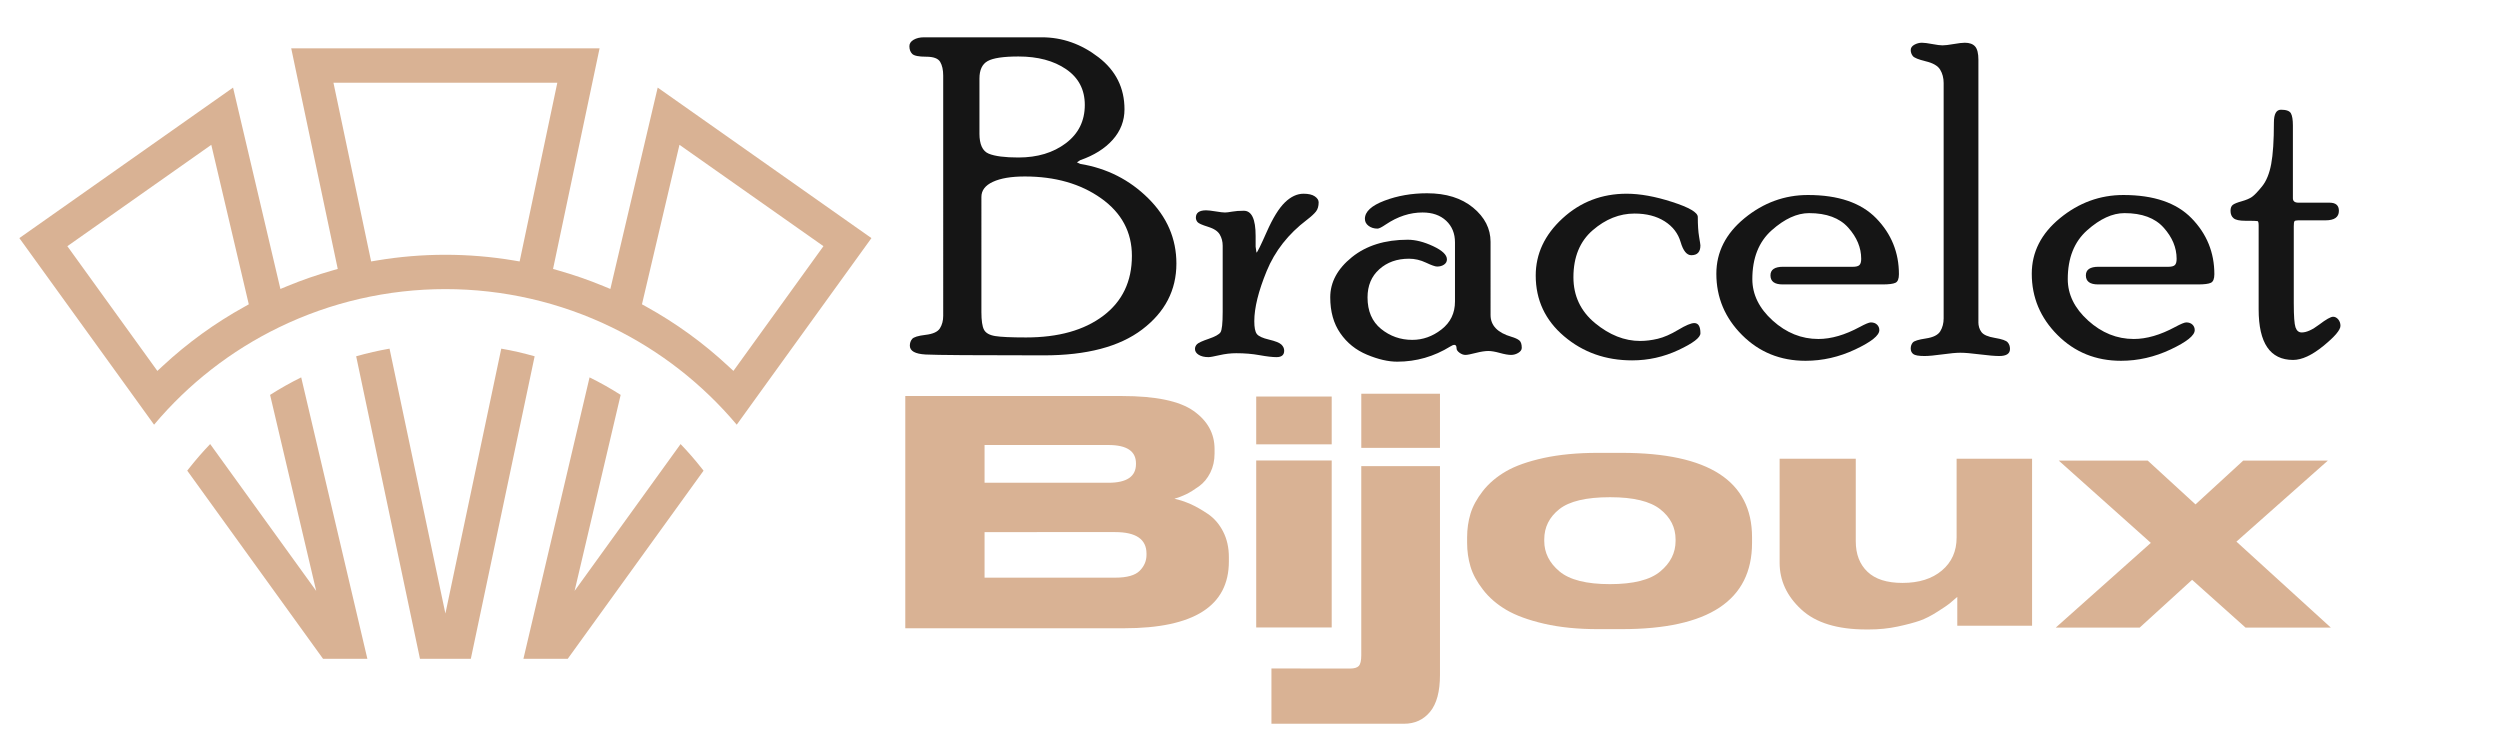 <?xml version="1.0" encoding="utf-8"?>
<!-- Generator: Adobe Illustrator 16.0.0, SVG Export Plug-In . SVG Version: 6.00 Build 0)  -->
<!DOCTYPE svg PUBLIC "-//W3C//DTD SVG 1.1 Tiny//EN" "http://www.w3.org/Graphics/SVG/1.1/DTD/svg11-tiny.dtd">
<svg version="1.1" baseProfile="tiny" id="Calque_1" xmlns:x="http://ns.adobe.com/Extensibility/1.0/" xmlns:i="http://ns.adobe.com/AdobeIllustrator/10.0/" xmlns:graph="http://ns.adobe.com/Graphs/1.0/"
	 xmlns="http://www.w3.org/2000/svg" xmlns:xlink="http://www.w3.org/1999/xlink" x="0px" y="0px" width="200px" height="60px"
	 viewBox="0 0 200 60" xml:space="preserve">
<path fill-rule="evenodd" fill="#D9B294" d="M41.873,52.706h3.544l10.867-15.051l-0.153-0.195c-0.529-0.672-1.091-1.318-1.684-1.934
	l-8.48,11.746l3.686-15.682c-0.801-0.512-1.632-0.979-2.488-1.4L41.873,52.706z M16.813,35.524c-0.59,0.617-1.154,1.264-1.683,1.936
	l-0.151,0.191l10.866,15.055h3.545L24.096,30.19c-0.855,0.422-1.686,0.889-2.489,1.402l3.689,15.68L16.813,35.524z M51.357,24.345
	l3-12.76l11.519,8.109l-7.202,9.978l-0.417-0.384c-1.985-1.85-4.192-3.447-6.567-4.76L51.357,24.345z M29.691,20.916L26.676,6.617
	h17.91l-3.015,14.299l-0.474-0.08c-1.806-0.302-3.637-0.454-5.467-0.454c-1.831,0-3.66,0.152-5.466,0.454L29.691,20.916z
	 M12.589,29.673l-7.201-9.978l11.515-8.109l3,12.76l-0.332,0.186c-2.373,1.311-4.579,2.908-6.565,4.756L12.589,29.673z
	 M58.939,33.976l1.883-2.611l8.083-11.195l0.81-1.122l-1.132-0.796L52.616,7.007l-0.466,1.979l-3.321,14.131l-0.544-0.225
	c-1.171-0.485-2.372-0.9-3.592-1.248l-0.449-0.128l3.722-17.647H23.298l0.347,1.651l3.375,15.996l-0.45,0.128
	c-1.221,0.348-2.42,0.764-3.594,1.249l-0.544,0.224L19.247,9.574l-0.602-2.566l-1.66,1.168L2.679,18.251l-1.131,0.796l8.893,12.317
	l1.884,2.611c2.745-3.266,6.15-5.921,9.993-7.787c4.149-2.017,8.703-3.059,13.314-3.059c4.612,0,9.165,1.042,13.313,3.059
	C52.788,28.054,56.192,30.71,58.939,33.976z M33.598,52.706h4.068l5.105-24.203c-0.879-0.25-1.771-0.455-2.67-0.611l-4.469,21.191
	l-4.469-21.191c-0.899,0.156-1.792,0.361-2.67,0.611L33.598,52.706z"/>
<g>
	<path fill="#151515" d="M83.339,2.984c1.642,0,3.156,0.532,4.542,1.598c1.386,1.064,2.078,2.453,2.078,4.163
		c0,0.92-0.314,1.731-0.942,2.437c-0.628,0.703-1.495,1.248-2.6,1.632l-0.262,0.175l0.262,0.122
		c2.129,0.349,3.944,1.268,5.444,2.756c1.501,1.489,2.251,3.228,2.251,5.217c0,2.129-0.91,3.886-2.731,5.269
		c-1.82,1.385-4.447,2.076-7.879,2.076c-5.457,0-8.607-0.023-9.45-0.068c-0.844-0.047-1.265-0.282-1.265-0.708
		c0-0.207,0.061-0.386,0.183-0.534c0.122-0.15,0.48-0.26,1.073-0.33c0.593-0.068,0.978-0.244,1.151-0.523
		c0.175-0.279,0.262-0.611,0.262-0.996V6.041c0-0.455-0.082-0.818-0.244-1.093c-0.163-0.273-0.536-0.411-1.117-0.411
		c-0.594,0-0.966-0.074-1.117-0.225c-0.151-0.149-0.227-0.356-0.227-0.621c0-0.207,0.113-0.377,0.34-0.51
		c0.227-0.131,0.503-0.197,0.83-0.197H83.339z M78.355,10.68c0,0.873,0.248,1.411,0.745,1.615c0.496,0.203,1.288,0.305,2.374,0.305
		c1.519,0,2.784-0.381,3.794-1.143c1.011-0.762,1.516-1.783,1.516-3.063c0-1.223-0.497-2.174-1.489-2.854
		c-0.994-0.682-2.267-1.021-3.821-1.021c-1.203,0-2.024,0.123-2.461,0.367c-0.438,0.244-0.657,0.709-0.657,1.396V10.68z
		 M78.512,24.961c0,0.686,0.07,1.157,0.209,1.418c0.139,0.262,0.436,0.43,0.89,0.505c0.453,0.075,1.279,0.112,2.478,0.112
		c2.583,0,4.639-0.576,6.169-1.73c1.53-1.154,2.294-2.753,2.294-4.795c0-1.902-0.82-3.438-2.46-4.604
		c-1.64-1.166-3.676-1.749-6.108-1.749c-1.082,0-1.931,0.142-2.547,0.427c-0.617,0.283-0.925,0.688-0.925,1.209V24.961z"/>
	<path fill="#151515" d="M100.448,19.721l0.07,0.488c0.059,0,0.332-0.553,0.82-1.658s0.973-1.891,1.451-2.356
		c0.479-0.464,0.979-0.697,1.492-0.697c0.398,0,0.699,0.069,0.904,0.211c0.203,0.141,0.307,0.299,0.307,0.476
		c0,0.305-0.07,0.549-0.209,0.729c-0.141,0.183-0.387,0.408-0.736,0.677c-1.482,1.124-2.555,2.489-3.215,4.098
		c-0.66,1.609-0.988,2.945-0.988,4.01c0,0.498,0.066,0.836,0.201,1.016c0.133,0.18,0.455,0.33,0.967,0.451s0.844,0.253,0.994,0.395
		c0.152,0.143,0.229,0.307,0.229,0.496c0,0.342-0.205,0.514-0.613,0.514c-0.326,0-0.779-0.053-1.355-0.157
		c-0.576-0.105-1.197-0.157-1.863-0.157c-0.443,0-0.892,0.052-1.347,0.157c-0.455,0.104-0.747,0.157-0.875,0.157
		c-0.326,0-0.588-0.063-0.787-0.187c-0.198-0.124-0.297-0.28-0.297-0.47c0-0.141,0.055-0.268,0.166-0.381
		c0.11-0.111,0.421-0.254,0.934-0.428c0.512-0.174,0.826-0.348,0.942-0.521s0.175-0.718,0.175-1.632v-5.293
		c0-0.336-0.079-0.637-0.236-0.902c-0.156-0.266-0.471-0.472-0.942-0.616c-0.471-0.146-0.75-0.271-0.837-0.376
		c-0.087-0.107-0.13-0.225-0.13-0.355c0-0.39,0.274-0.585,0.823-0.585c0.151,0,0.405,0.029,0.762,0.087
		c0.356,0.059,0.604,0.088,0.744,0.088c0.117,0,0.307-0.023,0.569-0.07s0.576-0.07,0.937-0.07c0.631,0,0.945,0.67,0.945,2.008
		V19.721z"/>
	<path fill="#151515" d="M119.245,25.203c0,0.836,0.559,1.416,1.676,1.742c0.279,0.082,0.484,0.177,0.619,0.283
		c0.133,0.105,0.201,0.305,0.201,0.6c0,0.153-0.092,0.285-0.271,0.397c-0.182,0.112-0.377,0.168-0.586,0.168
		c-0.219,0-0.518-0.052-0.896-0.157s-0.686-0.157-0.916-0.157c-0.27,0-0.605,0.052-1.014,0.157c-0.406,0.105-0.68,0.157-0.82,0.157
		c-0.162,0-0.322-0.058-0.48-0.175c-0.154-0.115-0.234-0.232-0.234-0.35c0-0.186-0.059-0.279-0.174-0.279
		c-0.082,0-0.189,0.042-0.314,0.123c-1.316,0.814-2.734,1.222-4.258,1.222c-0.723,0-1.529-0.187-2.418-0.559
		c-0.891-0.372-1.604-0.944-2.137-1.72c-0.537-0.773-0.803-1.729-0.803-2.87c0-1.21,0.578-2.28,1.732-3.211
		c1.156-0.931,2.646-1.396,4.467-1.396c0.617,0,1.291,0.171,2.029,0.514c0.736,0.344,1.107,0.696,1.107,1.057
		c0,0.174-0.076,0.313-0.229,0.418c-0.15,0.104-0.336,0.157-0.557,0.157c-0.152,0-0.449-0.104-0.891-0.313
		c-0.441-0.21-0.896-0.314-1.359-0.314c-0.957,0-1.748,0.281-2.375,0.844c-0.629,0.563-0.941,1.314-0.941,2.254
		c0,1.091,0.361,1.93,1.08,2.516c0.723,0.586,1.555,0.879,2.498,0.879c0.848,0,1.629-0.279,2.344-0.838
		c0.717-0.559,1.074-1.303,1.074-2.233v-4.729c0-0.71-0.234-1.285-0.703-1.728c-0.471-0.442-1.102-0.663-1.891-0.663
		c-1.01,0-1.99,0.319-2.941,0.959c-0.324,0.222-0.545,0.332-0.662,0.332c-0.279,0-0.516-0.072-0.713-0.219
		c-0.197-0.145-0.297-0.334-0.297-0.566c0-0.57,0.521-1.053,1.563-1.449c1.041-0.396,2.178-0.594,3.412-0.594
		c1.525,0,2.75,0.384,3.682,1.15c0.93,0.768,1.396,1.68,1.396,2.736V25.203z"/>
	<path fill="#151515" d="M135.544,25.846c0.326,0,0.49,0.271,0.49,0.815c0,0.347-0.588,0.796-1.764,1.345
		c-1.174,0.549-2.408,0.824-3.699,0.824c-2.119,0-3.932-0.644-5.445-1.929c-1.512-1.285-2.268-2.905-2.268-4.86
		c0-1.733,0.715-3.258,2.146-4.572s3.141-1.972,5.131-1.972c1.068,0,2.287,0.22,3.646,0.661c1.361,0.439,2.043,0.84,2.043,1.199
		c0,0.649,0.035,1.178,0.104,1.582c0.068,0.406,0.105,0.638,0.105,0.696c0,0.521-0.242,0.782-0.727,0.782
		c-0.365,0-0.65-0.349-0.854-1.047c-0.203-0.699-0.631-1.254-1.281-1.667c-0.654-0.413-1.455-0.619-2.408-0.619
		c-1.201,0-2.314,0.444-3.342,1.331c-1.029,0.887-1.547,2.143-1.547,3.766c0,1.493,0.578,2.716,1.73,3.668
		c1.156,0.951,2.355,1.427,3.604,1.427c0.453,0,0.926-0.058,1.416-0.175c0.488-0.116,1.033-0.354,1.635-0.715
		C134.858,26.025,135.286,25.846,135.544,25.846z"/>
	<path fill="#151515" d="M148.216,21.344c0.268,0,0.447-0.047,0.539-0.14c0.094-0.092,0.141-0.259,0.141-0.501
		c0-0.889-0.346-1.721-1.037-2.493c-0.693-0.773-1.738-1.16-3.133-1.16c-0.967,0-1.965,0.46-2.994,1.376
		c-1.029,0.918-1.545,2.219-1.545,3.902c0,1.231,0.543,2.338,1.629,3.319s2.303,1.472,3.652,1.472c1.02,0,2.125-0.319,3.309-0.959
		c0.453-0.244,0.748-0.367,0.889-0.367c0.209,0,0.375,0.06,0.496,0.177c0.123,0.118,0.184,0.267,0.184,0.442
		c0,0.426-0.643,0.939-1.93,1.545c-1.285,0.605-2.609,0.907-3.971,0.907c-2.012,0-3.705-0.687-5.078-2.06
		c-1.373-1.372-2.059-3.006-2.059-4.903c0-1.733,0.754-3.217,2.26-4.45c1.508-1.232,3.197-1.85,5.07-1.85
		c2.432,0,4.252,0.622,5.463,1.867c1.209,1.245,1.813,2.734,1.813,4.467c0,0.373-0.092,0.603-0.279,0.689
		c-0.186,0.088-0.527,0.131-1.025,0.131h-7.998c-0.65,0-0.975-0.24-0.975-0.724c0-0.46,0.338-0.688,1.012-0.688H148.216z"/>
	<path fill="#151515" d="M158.269,25.758c0,0.314,0.08,0.582,0.244,0.803c0.16,0.222,0.521,0.379,1.08,0.472s0.9,0.211,1.02,0.353
		c0.125,0.141,0.186,0.317,0.186,0.53c0,0.377-0.285,0.565-0.857,0.565c-0.35,0-0.869-0.044-1.559-0.131
		c-0.688-0.088-1.205-0.131-1.555-0.131c-0.328,0-0.807,0.043-1.436,0.131c-0.629,0.087-1.105,0.131-1.432,0.131
		c-0.469,0-0.768-0.053-0.902-0.159s-0.201-0.253-0.201-0.442c0-0.188,0.057-0.348,0.166-0.479c0.111-0.129,0.459-0.236,1.047-0.324
		c0.588-0.087,0.971-0.279,1.152-0.576c0.18-0.296,0.27-0.642,0.27-1.037V6.646c0-0.406-0.092-0.764-0.279-1.072
		c-0.184-0.308-0.57-0.531-1.152-0.67c-0.58-0.141-0.926-0.281-1.037-0.422c-0.109-0.143-0.166-0.301-0.166-0.479
		c0-0.176,0.098-0.318,0.289-0.424c0.193-0.106,0.395-0.16,0.604-0.16c0.188,0,0.465,0.035,0.832,0.105
		c0.367,0.069,0.639,0.104,0.813,0.104c0.199,0,0.498-0.035,0.893-0.104c0.398-0.07,0.697-0.105,0.895-0.105
		c0.373,0,0.648,0.1,0.824,0.297c0.174,0.197,0.264,0.553,0.264,1.064V25.758z"/>
	<path fill="#151515" d="M173.45,21.344c0.266,0,0.447-0.047,0.541-0.14c0.094-0.092,0.139-0.259,0.139-0.501
		c0-0.889-0.346-1.721-1.039-2.493c-0.691-0.773-1.734-1.16-3.133-1.16c-0.965,0-1.963,0.46-2.99,1.376
		c-1.031,0.918-1.547,2.219-1.547,3.902c0,1.231,0.543,2.338,1.631,3.319c1.086,0.981,2.301,1.472,3.648,1.472
		c1.023,0,2.125-0.319,3.311-0.959c0.453-0.244,0.75-0.367,0.889-0.367c0.209,0,0.373,0.06,0.496,0.177
		c0.123,0.118,0.182,0.267,0.182,0.442c0,0.426-0.641,0.939-1.928,1.545c-1.285,0.605-2.607,0.907-3.969,0.907
		c-2.014,0-3.705-0.687-5.078-2.06c-1.373-1.372-2.061-3.006-2.061-4.903c0-1.733,0.754-3.217,2.262-4.45
		c1.506-1.232,3.193-1.85,5.068-1.85c2.43,0,4.254,0.622,5.461,1.867c1.211,1.245,1.816,2.734,1.816,4.467
		c0,0.373-0.094,0.603-0.279,0.689c-0.186,0.088-0.529,0.131-1.027,0.131h-7.996c-0.65,0-0.977-0.24-0.977-0.724
		c0-0.46,0.336-0.688,1.014-0.688H173.45z"/>
	<path fill="#151515" d="M183.503,24.31c0,0.978,0.045,1.603,0.137,1.876c0.094,0.273,0.26,0.41,0.502,0.41
		c0.379,0,0.842-0.209,1.396-0.629c0.551-0.418,0.92-0.627,1.111-0.627c0.154,0,0.291,0.07,0.41,0.212
		c0.117,0.142,0.178,0.313,0.178,0.513c0,0.331-0.457,0.869-1.371,1.613c-0.912,0.744-1.719,1.117-2.416,1.117
		c-1.84,0-2.758-1.348-2.758-4.043v-6.707c0-0.221-0.029-0.341-0.088-0.357c-0.059-0.018-0.383-0.026-0.977-0.026
		c-0.467,0-0.779-0.067-0.941-0.204c-0.164-0.135-0.244-0.332-0.244-0.592c0-0.223,0.061-0.382,0.182-0.477
		c0.123-0.094,0.361-0.191,0.717-0.289c0.354-0.1,0.627-0.216,0.82-0.35c0.189-0.133,0.459-0.413,0.803-0.838
		s0.588-1.021,0.732-1.789s0.217-1.873,0.217-3.315c0-0.687,0.189-1.03,0.564-1.03c0.426,0,0.691,0.097,0.797,0.289
		c0.105,0.191,0.158,0.514,0.158,0.969v5.828c0,0.233,0.15,0.35,0.453,0.35h2.479c0.5,0,0.748,0.217,0.748,0.652
		c0,0.508-0.357,0.761-1.08,0.761h-2.182c-0.16,0-0.262,0.026-0.295,0.078c-0.035,0.053-0.053,0.183-0.053,0.394V24.31z"/>
</g>
<g>
	<path fill="#D9B294" d="M72.423,31.682h17.338c2.686,0,4.591,0.396,5.716,1.186c1.125,0.791,1.688,1.809,1.688,3.059v0.348
		c0,0.566-0.113,1.08-0.34,1.537c-0.228,0.457-0.531,0.824-0.912,1.098c-0.382,0.275-0.726,0.488-1.034,0.637
		c-0.309,0.15-0.618,0.266-0.925,0.35c0.436,0.1,0.861,0.242,1.278,0.424c0.418,0.184,0.881,0.445,1.389,0.787
		c0.508,0.342,0.916,0.811,1.225,1.412c0.309,0.6,0.463,1.279,0.463,2.047v0.348c0,3.563-2.794,5.346-8.383,5.346H72.423V31.682z
		 M78.765,38.621h9.908c1.47,0,2.205-0.5,2.205-1.498v-0.049c0-0.982-0.735-1.473-2.205-1.473h-9.908V38.621z M78.765,42.568v3.645
		h10.452c0.944,0,1.597-0.186,1.96-0.551c0.363-0.367,0.543-0.791,0.543-1.273v-0.098c0-1.15-0.834-1.723-2.504-1.723H78.765z"/>
	<path fill="#D9B294" d="M106.536,35.547h-6.039v-3.824h6.039V35.547z M106.536,50.197h-6.039V36.838h6.039V50.197z"/>
	<path fill="#D9B294" d="M108.903,37.291h6.295v16.701c0,1.33-0.264,2.314-0.791,2.951c-0.525,0.637-1.223,0.957-2.088,0.957
		h-10.604v-4.422l6.285,0.006c0.338,0,0.574-0.068,0.705-0.209s0.197-0.426,0.197-0.857V37.291z M108.903,35.83V31.5h6.295v4.33
		H108.903z"/>
	<path fill="#D9B294" d="M127.845,50.332c-1.623,0-3.063-0.145-4.316-0.434c-1.256-0.291-2.262-0.66-3.02-1.105
		c-0.758-0.447-1.381-0.984-1.867-1.615c-0.488-0.629-0.822-1.244-1.002-1.85c-0.18-0.604-0.271-1.238-0.271-1.898v-0.447
		c0-0.662,0.092-1.291,0.271-1.889c0.18-0.596,0.51-1.199,0.986-1.811c0.479-0.613,1.098-1.139,1.855-1.578s1.764-0.793,3.018-1.068
		c1.256-0.271,2.695-0.408,4.318-0.408h1.922c6.949,0,10.424,2.25,10.424,6.754v0.447c0,4.602-3.475,6.902-10.424,6.902H127.845z
		 M132.825,45.713c0.814-0.676,1.221-1.49,1.221-2.434v-0.123c0-0.961-0.406-1.764-1.221-2.41c-0.811-0.643-2.146-0.969-4.006-0.969
		h-0.025c-1.896,0-3.244,0.32-4.049,0.957c-0.803,0.637-1.205,1.445-1.205,2.422v0.123c0,0.943,0.408,1.756,1.219,2.434
		c0.813,0.68,2.158,1.018,4.035,1.018S132.015,46.393,132.825,45.713z"/>
	<path fill="#D9B294" d="M156.583,50.061v-2.309c-0.307,0.264-0.516,0.441-0.623,0.533s-0.42,0.303-0.934,0.633
		c-0.514,0.332-0.992,0.576-1.434,0.734c-0.443,0.154-1.033,0.313-1.773,0.471s-1.508,0.234-2.303,0.234h-0.215
		c-2.311,0-4.045-0.533-5.199-1.602c-1.154-1.066-1.732-2.313-1.732-3.736v-8.318h6.092v6.605c0,1.027,0.311,1.838,0.934,2.432
		c0.623,0.598,1.557,0.895,2.803,0.895c1.316,0,2.369-0.33,3.152-0.992c0.785-0.662,1.178-1.541,1.178-2.633v-6.307h6.037v13.359
		H156.583z"/>
	<path fill="#D9B294" d="M172.067,43.43l-7.365-6.58h7.119l3.818,3.502l3.816-3.502h6.77l-7.311,6.48l7.553,6.879h-6.822
		l-4.277-3.824l-4.195,3.824h-6.715L172.067,43.43z"/>
</g>
</svg>
